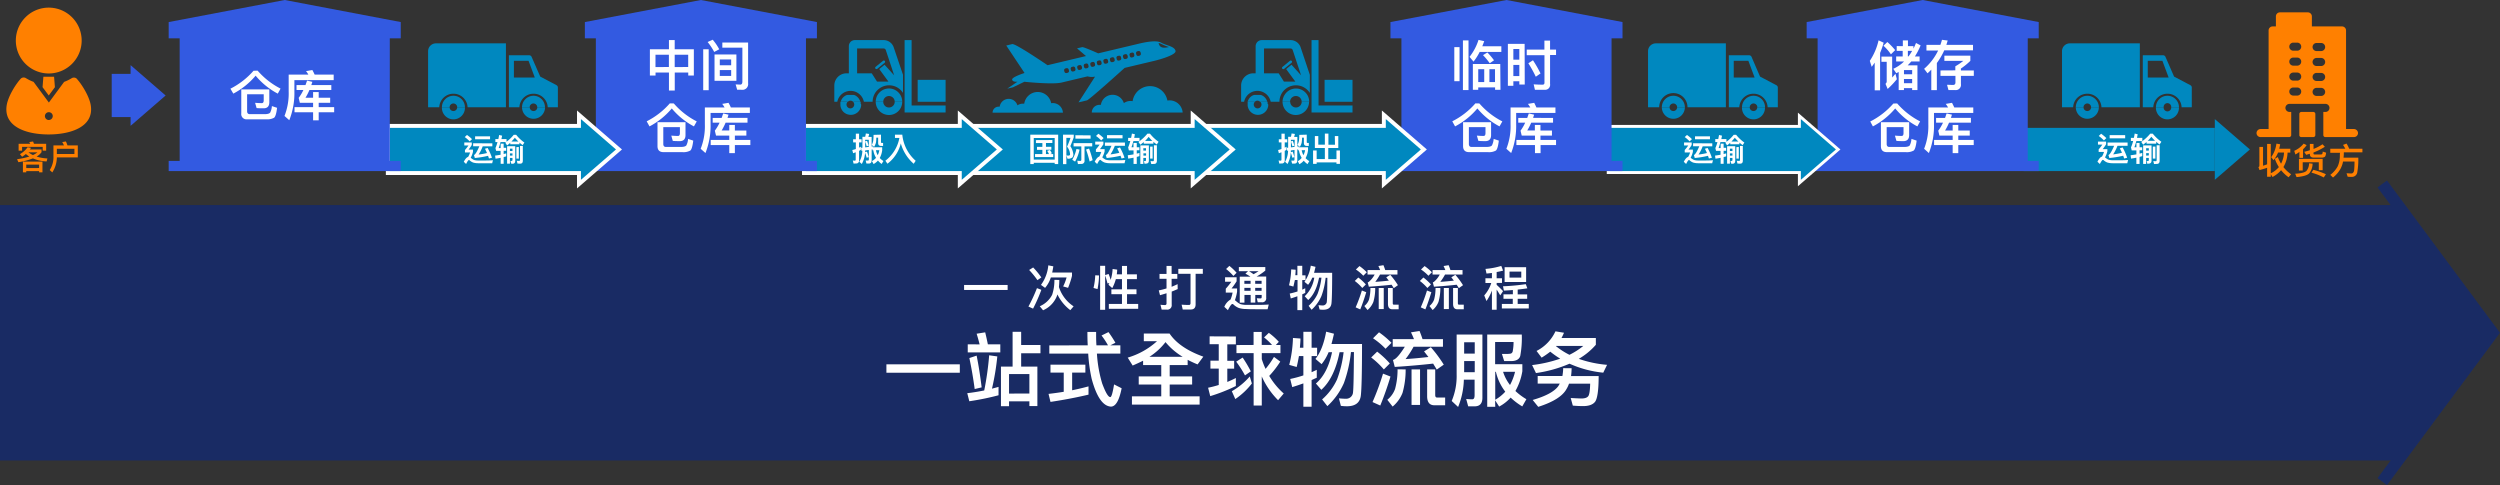 <svg xmlns="http://www.w3.org/2000/svg" viewBox="0 0 835.45 162.13"><rect x="0" y="0" width="835.45" height="162.13" fill="#333333" stroke="none"/><defs><style>.cls-1{fill:#192b64;}.cls-2{fill:#fff;}.cls-3{fill:#ff8000;}.cls-4,.cls-7,.cls-9{fill:none;}.cls-5,.cls-8{fill:#0088bf;}.cls-6{fill:#335ae1;}.cls-7,.cls-9{stroke:#fff;stroke-miterlimit:10;}.cls-7{stroke-width:1.97px;}.cls-8{fill-rule:evenodd;}.cls-9{stroke-width:2.63px;}</style></defs><g id="レイアウト"><polygon class="cls-1" points="800.19 153.88 0 153.88 0 68.54 800.19 68.54 833 111.21 800.19 153.88"/><path class="cls-2" d="M336.73,95.23V96.9H322.18V95.23Z"/><path class="cls-2" d="M348,96.85a54.18,54.18,0,0,1-2.77,6.29l-1.55-.7a53.41,53.41,0,0,0,2.85-6.15ZM348,92.71l-1.31.91a28.49,28.49,0,0,0-2.77-3.4l1.34-.84A26.25,26.25,0,0,1,348,92.71Zm6,.84a21.81,21.81,0,0,1-.13,2.36,12.17,12.17,0,0,0,4.91,6.46l-1.1,1.28a14.56,14.56,0,0,1-4.31-5.26l-.19.57a8.67,8.67,0,0,1-4.61,4.73l-1.1-1.35a8.28,8.28,0,0,0,4.13-3.82,15.09,15.09,0,0,0,.76-5Zm-4.74,2.66-1.39-1a13,13,0,0,0,2.45-6.54L352,89c-.11.74-.24,1.44-.38,2.08h6.62v1.11a29.17,29.17,0,0,1-1.31,4l-1.65-.47a15.49,15.49,0,0,0,1.15-3h-5.26A10,10,0,0,1,349.24,96.21Z"/><path class="cls-2" d="M367.27,92.05a25.47,25.47,0,0,1-.5,4.56l-1.34-.38A21.57,21.57,0,0,0,366,92Zm3.89,1.47a13.88,13.88,0,0,0,.65-3.63l1.53.21c0,.54-.07,1.05-.13,1.57h1.73V88.86h1.69v2.81h3.3v1.61h-3.3v3.41h3.16v1.63h-3.16v3.25h3.73v1.62h-9.81v-1.62h4.39V98.32H371.4V96.69h3.54V93.28h-2.05a13.48,13.48,0,0,1-1.2,3l-1.25-1.11c.09-.21.19-.4.29-.59l-.63.16a25.67,25.67,0,0,0-.78-2.69v11.48h-1.68V88.83h1.68v3.09l1.15-.37A18.88,18.88,0,0,1,371.16,93.52Z"/><path class="cls-2" d="M393.56,96.61c-.67.29-1.34.58-2,.83v4.39a1.46,1.46,0,0,1-1.68,1.63H388.2l-.39-1.62a11,11,0,0,0,1.46.1.49.49,0,0,0,.56-.54V98c-.72.22-1.44.44-2.18.65l-.41-1.6c.86-.17,1.73-.4,2.59-.66V93.17h-2.34V91.55h2.34V88.86h1.7v2.69h1.9v1.62h-1.9v2.67c.67-.27,1.36-.57,2-.89Zm8.4-6.75v1.63h-2.41v10.23c0,1.13-.55,1.71-1.61,1.71h-2.7l-.37-1.62c.87.07,1.7.1,2.48.1.32,0,.5-.21.5-.62v-9.8h-4.08V89.86Z"/><path class="cls-2" d="M413.25,92.66V94a21.87,21.87,0,0,1-1.69,2.39h1.85v1.09a15.59,15.59,0,0,1-.73,2.85,3,3,0,0,1,.37.28,5.78,5.78,0,0,0,1.44,1,7.22,7.22,0,0,0,2,.28q1.29,0,3,0c1.16,0,2.64,0,4.5-.12l-.38,1.57h-3.91c-1.09,0-2.18,0-3.25-.07a7.88,7.88,0,0,1-2.45-.35,5.36,5.36,0,0,1-1.81-1.17.51.51,0,0,0-.36-.16c-.31,0-.8.69-1.49,2.07l-1.2-1.12a5,5,0,0,1,2.09-2.45,12.21,12.21,0,0,0,.68-2.31h-2.28V96.48a24.82,24.82,0,0,0,1.86-2.32h-2.1v-1.5Zm0-1.52-1.07,1.07a17,17,0,0,0-2.45-2.31l1.1-1.05A19.22,19.22,0,0,1,413.24,91.14Zm.75-.51V89.25h8.84v1.17a18.06,18.06,0,0,1-2.93,2l0,0h3.23v7.09a1.33,1.33,0,0,1-1.49,1.51h-1.34L420,99.67l1.27.06q.36,0,.36-.51v-.67h-2.14v2.58h-1.54V98.55h-2.08v2.59h-1.57V92.45h3.56c-.5-.34-1.06-.67-1.67-1l.87-.81Zm3.92,3.2h-2.08v1h2.08Zm-2.08,3.36h2.08v-1h-2.08Zm4.76-6.56H417.4a17.83,17.83,0,0,1,1.5,1A18.45,18.45,0,0,0,420.59,90.63Zm1,3.2h-2.14v1h2.14Zm-2.14,3.36h2.14v-1h-2.14Z"/><path class="cls-2" d="M432.23,95.76l-1.47-.41a24.65,24.65,0,0,0,.73-5.32l1.49.11c0,.61-.06,1.22-.11,1.83h.69V88.82h1.63V92h1.09v1.6h-1.09v3.2l1-.48v1.57l-1,.46v5.29h-1.63V99c-.72.26-1.46.51-2.21.74L431,98.1a24.56,24.56,0,0,0,2.61-.7V93.57h-.88C432.55,94.32,432.4,95.06,432.23,95.76Zm7.39-6.59c-.16.72-.32,1.39-.49,2h6.05q0,8.35-.24,10.28c-.19,1.37-1.11,2.06-2.74,2.06-.22,0-.64,0-1.22-.08L440.6,102c.51,0,.94.08,1.33.08a1.36,1.36,0,0,0,1.47-1.33c.1-.75.15-3.39.18-7.92H443a25.61,25.61,0,0,1-1.41,6.12,13.65,13.65,0,0,1-3.28,4.57l-1-1.32a12,12,0,0,0,3-4,22.29,22.29,0,0,0,1.29-5.4h-.8c-.67,3.4-1.87,5.89-3.62,7.46L436,99a10.75,10.75,0,0,0,3.2-6.21h-.67a9.52,9.52,0,0,1-1.39,2.39l-1.22-1a12,12,0,0,0,2.11-5.4Z"/><path class="cls-2" d="M456.44,95.06l-1.19,1.18a15.86,15.86,0,0,0-2.51-2.35l1.18-1.15A18,18,0,0,1,456.44,95.06Zm.13,2.59c-.61,2-1.28,4-2,5.75l-1.54-.69a49.36,49.36,0,0,0,2.08-5.63Zm.2-6.69-1.18,1.19a14.55,14.55,0,0,0-2.48-2.09l1.2-1.15A17,17,0,0,1,456.77,91Zm2.8,5.28a16.46,16.46,0,0,1-.62,4.66,6.93,6.93,0,0,1-1.95,2.71l-1.06-1.35a5,5,0,0,0,1.54-2.11,14.83,14.83,0,0,0,.49-3.91Zm-2.51-1.87.32-.14a8.18,8.18,0,0,0,2-2.48H457V90.24h4.21c-.19-.48-.38-.93-.59-1.34l1.7-.28c.19.48.4,1,.59,1.62H467v1.51h-5.83a18.31,18.31,0,0,1-1.58,2.44c1.5-.09,3-.24,4.53-.41l-.87-1.11,1.35-.83a26,26,0,0,1,2.56,3.46l-1.39,1c-.23-.38-.47-.76-.72-1.15-2.34.26-4.87.48-7.61.66Zm5.36,1.87v7.05h-1.68V96.24Zm1.41,5.3v-5.3h1.6v5.08c0,.32.12.49.34.49h1.63v1.54h-2.13C464.31,103.35,463.83,102.74,463.83,101.54Z"/><path class="cls-2" d="M478.2,95.06,477,96.24a15.86,15.86,0,0,0-2.51-2.35l1.18-1.15A17.49,17.49,0,0,1,478.2,95.06Zm.13,2.59c-.61,2-1.28,4-2,5.75l-1.54-.69a49.36,49.36,0,0,0,2.08-5.63Zm.2-6.69-1.18,1.19a14.55,14.55,0,0,0-2.48-2.09l1.2-1.15A17,17,0,0,1,478.53,91Zm2.81,5.28a16.76,16.76,0,0,1-.63,4.66,6.93,6.93,0,0,1-1.95,2.71l-1.06-1.35a5,5,0,0,0,1.54-2.11,14.83,14.83,0,0,0,.49-3.91Zm-2.52-1.87.32-.14a8.32,8.32,0,0,0,2-2.48h-2.41V90.24H483c-.19-.48-.38-.93-.59-1.34l1.7-.28c.19.48.4,1,.59,1.62h4.05v1.51H482.9a18.31,18.31,0,0,1-1.58,2.44c1.5-.09,3-.24,4.53-.41L485,92.67l1.35-.83a26,26,0,0,1,2.56,3.46l-1.39,1c-.23-.38-.47-.76-.72-1.15q-3.51.39-7.6.66Zm5.36,1.87v7.05H482.5V96.24Zm1.41,5.3v-5.3h1.6v5.08c0,.32.12.49.34.49h1.63v1.54H487C486.07,103.35,485.59,102.74,485.59,101.54Z"/><path class="cls-2" d="M498.57,93V91.22c-.6.08-1.2.14-1.81.2l-.34-1.56a24.65,24.65,0,0,0,5.28-1l.6,1.57c-.69.19-1.41.35-2.15.48V93h1.79v1.55h-1.79v.64c.7.64,1.42,1.33,2.15,2.1l-.95,1.42c-.45-.77-.85-1.42-1.2-1.94v6.74h-1.58V97.11a16.94,16.94,0,0,1-1.81,3.49L496,98.72a11.45,11.45,0,0,0,2.35-4.14h-1.95V93Zm7,5.34V96.92c-1,.08-1.95.14-3,.2l-.3-1.45a70.64,70.64,0,0,0,7.62-.71l.52,1.39c-1,.16-2.08.29-3.23.42v1.6h3.17v1.49h-3.17v1.7h3.71v1.52h-9v-1.52h3.65v-1.7h-3.11V98.37ZM510,89.3v4.93h-7.19V89.3Zm-1.62,1.47h-3.93v2h3.93Z"/><path class="cls-2" d="M320.75,121.75v2.81H296.22v-2.81Z"/><path class="cls-2" d="M333.69,132.09c-3.05.81-6.32,1.49-9.77,2l-.68-2.7c1.92-.21,3.81-.54,5.67-.91a100.78,100.78,0,0,0,1.65-11.75l2.72.38a84,84,0,0,1-1.78,10.77l2.19-.59Zm-6.32-17c-.32-1.27-.65-2.46-1-3.57l2.86-.46c.29,1.19.59,2.52.89,4h4.16v2.7H323.4v-2.7Zm.68,14.36-2.33.56q-.72-5.38-1.78-10.36l2.43-.81C327,121.94,327.56,125.48,328.05,129.45Zm13.2-18.57v4.42h6.45v2.76h-6.45v4.45h5.42v13.2H344v-1.59h-6.8v1.62H334.5V122.51h3.89V110.88ZM344,131.5V125h-6.8v6.53Z"/><path class="cls-2" d="M362.71,121.86v2.65h-4.42v5.91c1.83-.38,3.67-.81,5.47-1.3v2.76q-5.94,1.41-12.71,2.43l-.65-2.68c1.7-.19,3.4-.43,5.08-.7v-6.42h-4.43v-2.65Zm.79-6.45c-.09-1.46-.11-2.94-.11-4.48h2.91c0,1.57,0,3.08.11,4.48h3.86a25,25,0,0,0-2.16-3.29l2.32-1.14a35.51,35.51,0,0,1,2.32,3.57l-1.72.86h3.37v2.75h-7.83a44,44,0,0,0,1.76,10c1.13,3,2,4.54,2.72,4.54.38,0,.79-1.43,1.25-4.24l2.53,1.29c-.81,4.08-2,6.13-3.59,6.13-2.67-.16-4.8-3.27-6.42-9.26a52.6,52.6,0,0,1-1.16-8.45h-13v-2.75Z"/><path class="cls-2" d="M378.51,122.16l-1.65-2.65a25.13,25.13,0,0,0,9.78-5.48h-4.4v-2.56h8.61q3.24,4.82,11.28,7.72l-1.92,2.59c-1.19-.48-2.29-1-3.32-1.54V122h-6v3.78h7.5v2.72h-7.5v3.95h10v2.75H378.27v-2.75h9.8v-3.95h-7.53v-2.72h7.53V122H382v-1.46C380.86,121.11,379.7,121.65,378.51,122.16Zm11-7.86a21.19,21.19,0,0,1-5.4,4.94h11.12A22.22,22.22,0,0,1,389.47,114.3Z"/><path class="cls-2" d="M413,112.44v2.62h-2.86v5.51h2.29v2.64h-2.29v4.43c1-.41,1.92-.84,2.86-1.32V129a56.07,56.07,0,0,1-8.56,3.38l-.72-2.81a33.9,33.9,0,0,0,3.56-.92v-5.48h-2.78v-2.64h2.78v-5.51h-3.05v-2.62Zm5.35,15.71a23.84,23.84,0,0,1-5.54,5.21l-1.16-2.62a23.23,23.23,0,0,0,6-4.94ZM418,124.1l-1.95,1.35a36.44,36.44,0,0,0-2.94-4.59l2.16-1.37A43.25,43.25,0,0,1,418,124.1Zm.92-8.82v-4.35h2.72v4.35h3.46a20.78,20.78,0,0,0-2.68-2.52l1.6-1.53a21.82,21.82,0,0,1,3.34,3l-1,1.06h1.54V118h-6.24v2a24.11,24.11,0,0,0,1.27,3.27,29.67,29.67,0,0,0,2.81-4l2.1,1.57a31.6,31.6,0,0,1-3.69,4.78A24.54,24.54,0,0,0,429,131.5l-1.89,2.24a26.41,26.41,0,0,1-5.45-7.94v9.72h-2.72V118H413.2v-2.69Z"/><path class="cls-2" d="M433.32,122.64l-2.48-.7a41.73,41.73,0,0,0,1.24-9l2.51.19c0,1-.11,2-.19,3.08h1.16v-5.32h2.75v5.32h1.84V119h-1.84v5.39l1.73-.8v2.64c-.59.27-1.16.51-1.73.78v8.91h-2.75v-7.8c-1.21.43-2.46.86-3.72,1.24l-.68-2.72a38.17,38.17,0,0,0,4.4-1.19V119h-1.48C433.86,120.22,433.62,121.46,433.32,122.64Zm12.47-11.12c-.27,1.22-.54,2.35-.84,3.43h10.21q0,14.08-.41,17.33-.48,3.48-4.61,3.48c-.38,0-1.08,0-2.05-.13l-.65-2.51c.86.08,1.59.13,2.24.13a2.3,2.3,0,0,0,2.48-2.24c.16-1.27.24-5.72.3-13.36h-1A43.55,43.55,0,0,1,449.11,128a23.07,23.07,0,0,1-5.53,7.72l-1.76-2.24a19.87,19.87,0,0,0,5-6.69,38.4,38.4,0,0,0,2.19-9.1h-1.35c-1.14,5.72-3.16,9.93-6.1,12.58l-1.81-2.11c2.59-2.21,4.4-5.69,5.4-10.47H444a16.2,16.2,0,0,1-2.35,4l-2.05-1.75c1.68-2.11,2.86-5.16,3.57-9.1Z"/><path class="cls-2" d="M464.45,121.46l-2,2a27.34,27.34,0,0,0-4.23-4l2-1.95A29.76,29.76,0,0,1,464.45,121.46Zm.22,4.37a102.37,102.37,0,0,1-3.41,9.69l-2.59-1.16a84.5,84.5,0,0,0,3.51-9.5Zm.35-11.28-2,2a24.43,24.43,0,0,0-4.18-3.5l2-2A30.26,30.26,0,0,1,465,114.55Zm4.72,8.9a28.11,28.11,0,0,1-1.05,7.86,11.43,11.43,0,0,1-3.3,4.56l-1.78-2.27A8.25,8.25,0,0,0,466.2,130a25,25,0,0,0,.84-6.59Zm-4.24-3.15a3.1,3.1,0,0,0,.54-.25c.89-.54,2-1.94,3.43-4.18h-4.05v-2.54h7.1c-.32-.81-.65-1.56-1-2.27l2.86-.45c.33.81.68,1.7,1,2.72h6.83v2.54h-9.82a30.12,30.12,0,0,1-2.68,4.13c2.54-.16,5.11-.41,7.64-.7l-1.46-1.87,2.27-1.4a44.89,44.89,0,0,1,4.32,5.83l-2.35,1.65c-.37-.65-.78-1.3-1.21-2-3.94.44-8.21.82-12.82,1.11Zm9.05,3.15v11.88h-2.84V123.45Zm2.37,8.94v-8.94h2.7V132c0,.54.19.84.57.84h2.75v2.59h-3.59C477.73,135.44,476.92,134.41,476.92,132.39Z"/><path class="cls-2" d="M487.27,136,485.13,134a21.4,21.4,0,0,0,1.65-8.83V111.79h8.61v21.14c0,1.89-.86,2.86-2.59,2.86h-2.16l-.67-2.46c.72.06,1.4.11,2,.11s.81-.48.81-1.43v-5.13h-3.59A25.55,25.55,0,0,1,487.27,136Zm5.56-21.62h-3.54v3.78h3.54Zm-3.54,10h3.54v-3.72h-3.54Zm10.39,11.56H497V111.79h11.55a33.15,33.15,0,0,1-.51,7.16c-.33,1.13-1.38,1.72-3.11,1.72h-2.26l-.76-2.4c.43,0,1,0,1.76,0a5.36,5.36,0,0,0,1.21-.11,1,1,0,0,0,.62-.67,15.88,15.88,0,0,0,.3-3.19h-6.16v7.4h9.1v2.35a20,20,0,0,1-2.32,6.61,20.21,20.21,0,0,0,3.67,2.75l-1.38,2.4a21.31,21.31,0,0,1-3.88-2.94,14.21,14.21,0,0,1-3.84,3l-1.35-2.1Zm0-2.35a13.74,13.74,0,0,0,3.35-2.7,17.16,17.16,0,0,1-3.13-6.64h-.22Zm4.92-4.91a18.15,18.15,0,0,0,1.7-4.43h-4A14.07,14.07,0,0,0,504.6,128.64Z"/><path class="cls-2" d="M522.66,111.2c-.27.62-.54,1.21-.84,1.75H533.3v2.27a22.76,22.76,0,0,1-5.7,4.7,38.24,38.24,0,0,0,9.45,2l-1.27,2.62a36,36,0,0,1-11.28-3,43.76,43.76,0,0,1-11.21,3.13L512,122a44.49,44.49,0,0,0,9.39-2.14,30.23,30.23,0,0,1-3.32-2.34,28.64,28.64,0,0,1-2.89,2l-1.7-2.24a13.89,13.89,0,0,0,6.32-6.56Zm2.54,11.85a19.55,19.55,0,0,1-.19,2.62h9.23c0,4.8-.46,7.66-1.21,8.61s-2.08,1.43-4,1.43c-.95,0-2.08-.05-3.43-.16l-.7-2.54c1.43.08,2.59.13,3.51.16,1.27,0,2-.29,2.37-.81s.57-1.91.62-4.15h-7.07a8.72,8.72,0,0,1-.81,1.75q-1.93,3.6-9.47,6l-1.86-2.3c4.37-1.26,7.23-2.8,8.55-4.61.19-.3.35-.6.51-.86h-7.39v-2.54h8.26a16.84,16.84,0,0,0,.27-2.62Zm3.91-7.45H520l-.06.05a24.9,24.9,0,0,0,4.54,2.92A24.07,24.07,0,0,0,529.11,115.6Z"/><polygon class="cls-1" points="797.68 162.13 794.52 159.78 830.55 111.21 794.52 62.64 797.68 60.3 835.45 111.21 797.68 162.13"/><path class="cls-3" d="M16.29,24.55a11,11,0,1,0-11-11A11,11,0,0,0,16.29,24.55Z"/><polygon class="cls-3" points="14.22 29.13 16.29 31.91 18.35 29.13 18.07 25.64 14.5 25.64 14.22 29.13"/><path class="cls-3" d="M30.32,35.11c-.49-2.93-3-7-4.75-8.88A1.4,1.4,0,0,0,24,26.11a14.2,14.2,0,0,1-2.57,1.25l-5.1,6.91-5.11-6.91a13.79,13.79,0,0,1-2.56-1.25A1.42,1.42,0,0,0,7,26.23c-1.78,1.9-4.26,5.95-4.75,8.88-1.2,7.22,6.51,9.82,14,9.82S31.53,42.33,30.32,35.11Zm-14,5a1.31,1.31,0,1,1,1.31-1.31A1.32,1.32,0,0,1,16.29,40.1Z"/><path class="cls-4" d="M697.54,34.57a1.27,1.27,0,0,0-1.27,1.27h2.54A1.27,1.27,0,0,0,697.54,34.57Z"/><path class="cls-4" d="M724.32,34.57a1.27,1.27,0,0,0-1.27,1.27h2.53A1.26,1.26,0,0,0,724.32,34.57Z"/><path class="cls-5" d="M732,28.48l-5.47-2.89L723.66,19a.85.85,0,0,0-.8-.53h-6.78V35.84h3.5a4.74,4.74,0,0,1,9.47,0h3.4V29.25A.86.86,0,0,0,732,28.48Zm-14.26-2.56v-5.6h4.89l2.09,5.6Z"/><path class="cls-5" d="M689.08,17.11V35.84h3.72a4.74,4.74,0,0,1,9.47,0h12.82V14.49h-23.4A2.61,2.61,0,0,0,689.08,17.11Z"/><path class="cls-5" d="M725.58,35.84a1.27,1.27,0,1,1-2.53,0h-2.58a3.85,3.85,0,1,0,7.69,0Z"/><path class="cls-5" d="M724.32,32a3.85,3.85,0,0,0-3.85,3.85h2.58a1.27,1.27,0,1,1,2.53,0h2.58A3.85,3.85,0,0,0,724.32,32Z"/><path class="cls-5" d="M698.81,35.84a1.27,1.27,0,1,1-2.54,0h-2.58a3.85,3.85,0,0,0,7.7,0Z"/><path class="cls-5" d="M697.54,32a3.85,3.85,0,0,0-3.85,3.85h2.58a1.27,1.27,0,0,1,2.54,0h2.58A3.86,3.86,0,0,0,697.54,32Z"/><polygon class="cls-5" points="751.87 49.95 740.15 39.8 740.15 60.09 751.87 49.95"/><rect class="cls-5" x="676.27" y="42.73" width="63.88" height="14.44"/><path class="cls-2" d="M703.82,47.31v.89a14.73,14.73,0,0,1-1.14,1.64h1.56v.75a8.27,8.27,0,0,1-.79,2l.16.13a4.44,4.44,0,0,0,1,.64,4.94,4.94,0,0,0,1.38.2l2.06,0c.79,0,1.83,0,3.11-.09l-.26,1.08h-2.7c-.76,0-1.51,0-2.24,0a6.21,6.21,0,0,1-1.71-.23,3.85,3.85,0,0,1-1.26-.78.33.33,0,0,0-.26-.11c-.2,0-.51.46-1,1.38l-.81-.76c.53-1,1-1.59,1.52-1.71a7.31,7.31,0,0,0,.68-1.57h-1.79v-.85a16,16,0,0,0,1.24-1.6h-1.47v-1Zm.08-1.16-.81.79a11.2,11.2,0,0,0-1.73-1.5l.79-.75A13.38,13.38,0,0,1,703.9,46.15ZM711,47.64v1.09h-3.38a15.16,15.16,0,0,1-1.45,2.87,27.45,27.45,0,0,0,2.95-.54c-.22-.52-.47-1-.72-1.49l.94-.29a19.64,19.64,0,0,1,1.51,3.44l-1,.25c-.11-.33-.21-.63-.32-.93a32.48,32.48,0,0,1-4.63.76l-.3-1c.44-.14,1.08-1.16,1.9-3.07h-2.19V47.64Zm-.81-2.48v1.06H705V45.16Z"/><path class="cls-2" d="M715,47.76v1.46h.89v1H715v1.12l.9-.23v1.07l-.9.25v2.36h-1.07V52.7c-.57.11-1.17.22-1.78.31L712,51.88c.68-.08,1.33-.18,1.94-.29V50.26h-1.57l-.24-1a13.49,13.49,0,0,0,.72-2.13h-.75V46.07h1c.09-.46.19-.93.28-1.44l1,.25c-.09.41-.16.81-.24,1.19h1.78v1.08h-2c-.21.77-.43,1.47-.65,2.07h.68V47.76Zm1.2.61-.63-.94a15,15,0,0,0,3-2.77h.83a14,14,0,0,0,2.89,2.72l-.61.91a14.32,14.32,0,0,1-1.12-.91V48h-3.22v-.53C716.92,47.78,716.55,48.09,716.18,48.37Zm1.42,6.39-.25-.94.41,0c.2,0,.31-.12.31-.34v-.7h-.89v2h-1v-6.2H719v5.1c0,.68-.33,1-1,1Zm.47-4.44v-.79h-.89v.79Zm0,1.63v-.77h-.89V52Zm.87-6.26c-.41.48-.82,1-1.24,1.36h2.46A12.09,12.09,0,0,1,718.94,45.69ZM720.29,49v4h-.86V49Zm-.46,5.82-.24-1a8.19,8.19,0,0,0,.83.05c.19,0,.29-.14.29-.41V48.54h1v5.15c0,.72-.31,1.09-.93,1.09Z"/><polygon class="cls-6" points="681.3 12.8 603.75 12.8 603.75 7.37 642.52 0 681.3 7.37 681.3 12.8"/><rect class="cls-6" x="603.75" y="53.77" width="77.55" height="3.4"/><rect class="cls-6" x="607.41" y="11.24" width="70.22" height="44.24"/><path class="cls-2" d="M625.48,22.34l-.63-2a20.51,20.51,0,0,0,2.93-6.86l1.7.79a27,27,0,0,1-1.19,3.42V30.19h-1.8V20.93C626.16,21.4,625.84,21.87,625.48,22.34Zm6.84-3.43v7c.36-.4.72-.81,1.1-1.28l.47,1.84a28.26,28.26,0,0,1-3.08,3.26L630.09,28a1,1,0,0,0,.41-.81V20.66h-1.76V18.91Zm1-2.16-1.41,1.41a15.77,15.77,0,0,0-2.5-2.88l1.3-1.24A22.56,22.56,0,0,1,633.33,16.75Zm2.57-1.33V13.51h1.71v1.91h1.84v.83a20.14,20.14,0,0,0,.85-1.89l1.54.81a24,24,0,0,1-1.9,3.69h1.56v1.69h-2.79c-.39.47-.79.88-1.19,1.28h3.26V30.1H639v-.65h-2.74v.65h-1.76V24.05l-.81.41-1-1.46a12.62,12.62,0,0,0,3.6-2.45h-2.63V18.86h2.18V17h-2v-1.6Zm3.12,8h-2.74v1.39H639Zm-2.74,4.38H639V26.39h-2.74ZM639,17h-1.43v1.84h.22A16.69,16.69,0,0,0,639,17Z"/><path class="cls-2" d="M648.43,15c.2-.56.38-1.12.54-1.7l1.91.24c-.15.5-.29,1-.45,1.46h8.91v1.83h-9.61a22.74,22.74,0,0,1-2.47,4.23v9.06H645.4V23.27c-.41.43-.82.83-1.26,1.23L643,23a19.09,19.09,0,0,0,4.69-6.12h-3.91V15Zm5,8.51V22.16a20.73,20.73,0,0,0,2.68-1.82h-6.34V18.61h8.68v1.73a22.94,22.94,0,0,1-3.15,2.57v.63h4.31v1.82h-4.31V28.1a1.74,1.74,0,0,1-1.94,2h-2.22l-.48-1.77c.61,0,1.26.06,2,.06.54,0,.81-.29.81-.85V25.36h-5V23.54Z"/><path class="cls-2" d="M634,34.57a25.51,25.51,0,0,0,7.67,6l-.93,1.67a24.14,24.14,0,0,1-7.4-6,24.87,24.87,0,0,1-7.46,6L625,40.6a25.4,25.4,0,0,0,7.72-6Zm-3.51,7.91v5.63c0,.67.31,1,.92,1h4.88c1,0,1.66-.18,1.91-.52a5.66,5.66,0,0,0,.57-2.18l1.73.58c-.21,1.87-.56,3-1,3.33a4.7,4.7,0,0,1-2.64.52h-6.3c-1.32,0-2-.68-2-2v-8H638v4.32c0,1.26-.6,1.92-1.71,2-.91,0-1.75,0-2.54-.08l-.51-1.76c.89.07,1.64.11,2.27.11.4,0,.61-.33.61-.94V42.48Z"/><path class="cls-2" d="M653.08,35.91h6.35v1.83H646.3v3.78a24.45,24.45,0,0,1-1.71,9.62L643,49.72a20.75,20.75,0,0,0,1.41-8.2V35.91H651a7.89,7.89,0,0,0-.78-1.19l2.11-.36C652.55,34.82,652.82,35.33,653.08,35.91Zm-.78,2.41c-.11.36-.23.72-.34,1.08h6.68V41h-7.31A20.12,20.12,0,0,1,650,43.63h2.54V41.74h1.88v1.89h3.83v1.69h-3.83v1.44h5.16v1.71h-5.16v2.7h-1.88v-2.7h-6.21V46.76h6.21V45.32h-4.43l-.39-1.65A14.16,14.16,0,0,0,649.31,41H647V39.4h3c.18-.49.34-1,.52-1.5Z"/><path class="cls-4" d="M559.2,34.57a1.27,1.27,0,0,0-1.27,1.27h2.54A1.27,1.27,0,0,0,559.2,34.57Z"/><path class="cls-4" d="M586,34.57a1.27,1.27,0,0,0-1.27,1.27h2.54A1.28,1.28,0,0,0,586,34.57Z"/><path class="cls-5" d="M593.64,28.48l-5.47-2.89L585.33,19a.87.87,0,0,0-.8-.53h-6.79V35.84h3.5a4.74,4.74,0,0,1,9.47,0h3.4V29.25A.86.86,0,0,0,593.64,28.48Zm-14.26-2.56v-5.6h4.89l2.09,5.6Z"/><path class="cls-5" d="M550.74,17.11V35.84h3.73a4.73,4.73,0,1,1,9.46,0h12.82V14.49h-23.4A2.61,2.61,0,0,0,550.74,17.11Z"/><path class="cls-5" d="M587.25,35.84a1.27,1.27,0,1,1-2.54,0h-2.58a3.85,3.85,0,1,0,7.69,0Z"/><path class="cls-5" d="M586,32a3.85,3.85,0,0,0-3.85,3.85h2.58a1.27,1.27,0,1,1,2.54,0h2.57A3.85,3.85,0,0,0,586,32Z"/><path class="cls-5" d="M560.47,35.84a1.27,1.27,0,0,1-2.54,0h-2.58a3.85,3.85,0,1,0,7.7,0Z"/><path class="cls-5" d="M559.2,32a3.85,3.85,0,0,0-3.85,3.85h2.58a1.27,1.27,0,0,1,2.54,0h2.58A3.86,3.86,0,0,0,559.2,32Z"/><polygon class="cls-7" points="613.53 49.95 601.81 39.8 601.81 42.73 537.93 42.73 537.93 57.17 601.81 57.17 601.81 60.09 613.53 49.95"/><polygon class="cls-5" points="613.53 49.95 601.81 39.8 601.81 42.73 537.93 42.73 537.93 57.17 601.81 57.17 601.81 60.09 613.53 49.95"/><path class="cls-2" d="M565.33,47.6v.85A13.4,13.4,0,0,1,564.24,50h1.49v.72a8,8,0,0,1-.75,2l.15.13a4.55,4.55,0,0,0,1,.61,5,5,0,0,0,1.31.18c.57,0,1.23,0,2,0s1.75,0,3-.09l-.26,1h-2.57c-.72,0-1.44,0-2.14,0a6.13,6.13,0,0,1-1.63-.22,3.51,3.51,0,0,1-1.2-.75.33.33,0,0,0-.25-.1c-.18,0-.49.44-.92,1.32l-.78-.73c.51-1,1-1.52,1.45-1.63a6.18,6.18,0,0,0,.65-1.49H563v-.82a14.65,14.65,0,0,0,1.19-1.52h-1.41v-1Zm.08-1.1-.77.75A10.77,10.77,0,0,0,563,45.81l.76-.71A11.52,11.52,0,0,1,565.41,46.5Zm6.8,1.41v1H569a14.08,14.08,0,0,1-1.39,2.74,23.47,23.47,0,0,0,2.82-.51c-.21-.49-.45-1-.69-1.42l.9-.28a19.23,19.23,0,0,1,1.44,3.28l-1,.25c-.11-.32-.2-.61-.31-.9a29.94,29.94,0,0,1-4.42.73l-.28-1c.42-.12,1-1.1,1.81-2.93h-2.09v-1Zm-.77-2.36v1h-5v-1Z"/><path class="cls-2" d="M576,48v1.4h.85v1H576v1.07c.31-.07.59-.14.86-.22v1c-.29.09-.57.16-.86.23v2.26h-1v-2q-.83.16-1.71.3L573.12,52c.65-.09,1.27-.18,1.85-.29V50.41h-1.51l-.22-.93a12.55,12.55,0,0,0,.69-2h-.72v-1h1c.08-.44.18-.89.26-1.37l1,.23c-.09.4-.16.78-.23,1.14h1.7v1h-2c-.2.74-.41,1.4-.62,2H575V48Zm1.15.59-.6-.91a13.87,13.87,0,0,0,2.83-2.64h.8a13.24,13.24,0,0,0,2.75,2.6l-.57.86a11.31,11.31,0,0,1-1.08-.86v.57h-3.07v-.5C577.84,48.05,577.49,48.34,577.13,48.62Zm1.36,6.09-.24-.9.39,0c.19,0,.29-.12.29-.33v-.67h-.85v1.92h-.94V48.86h2.72v4.87c0,.65-.32,1-.93,1Zm.44-4.23v-.76h-.85v.76Zm0,1.55v-.74h-.85V52Zm.83-6c-.39.46-.77.9-1.17,1.3h2.34A13.08,13.08,0,0,1,579.76,46.06Zm1.29,3.11V53h-.81V49.17Zm-.44,5.56-.23-.95a8,8,0,0,0,.8.06c.18,0,.27-.14.27-.39V48.77h.95v4.92c0,.69-.3,1-.88,1Z"/><polygon class="cls-6" points="542.21 12.8 464.66 12.8 464.66 7.37 503.44 0 542.21 7.37 542.21 12.8"/><rect class="cls-6" x="464.66" y="53.77" width="77.55" height="3.4"/><rect class="cls-6" x="468.33" y="11.24" width="70.22" height="44.24"/><path class="cls-2" d="M487.75,15.76V27.13H486V15.76Zm3-2.27V30.1h-1.87V13.49Zm1.68,7.12L491.09,19a17.75,17.75,0,0,0,3-5.67l1.91.43c-.22.6-.44,1.17-.65,1.71h6.37v1.88h-7.24A18.68,18.68,0,0,1,492.42,20.61Zm9,9.4h-1.8V29.2H494V30h-1.8V21.38h9.16ZM496,27.43v-4.3h-2v4.3Zm3.28-7.29-1.44,1a22.4,22.4,0,0,0-2.25-2.71l1.46-.9A23.4,23.4,0,0,1,499.26,20.14Zm-1.55,7.29h1.87v-4.3h-1.87Z"/><path class="cls-2" d="M509.54,28.24h-1.81V27.16h-2v1.51h-1.83v-14h5.6Zm-1.81-8.3V16.38h-2v3.56Zm0,5.47V21.69h-2v3.72ZM512.94,30l-.42-1.82c1.05.08,2,.11,3,.11.39,0,.61-.21.61-.65v-9.2H510.2V16.57h5.91v-3H518v3H520v1.82H518v9.67A1.66,1.66,0,0,1,516.16,30Zm1.85-5.44-1.56,1.08a40.56,40.56,0,0,0-2.49-4.5l1.55-1A38.27,38.27,0,0,1,514.79,24.51Z"/><path class="cls-2" d="M494.38,34.57a25.39,25.39,0,0,0,7.67,6l-.94,1.67a24.38,24.38,0,0,1-7.4-6,24.7,24.7,0,0,1-7.45,6l-.94-1.7a25.32,25.32,0,0,0,7.73-6Zm-3.51,7.91v5.63c0,.67.31,1,.92,1h4.88c1,0,1.65-.18,1.91-.52a5.66,5.66,0,0,0,.57-2.18l1.73.58c-.22,1.87-.56,3-1,3.33a4.72,4.72,0,0,1-2.65.52h-6.3c-1.31,0-2-.68-2-2v-8h9.36v4.32c0,1.26-.59,1.92-1.71,2-.9,0-1.74,0-2.54-.08l-.5-1.76c.88.07,1.64.11,2.27.11.39,0,.61-.33.61-.94V42.48Z"/><path class="cls-2" d="M513.44,35.91h6.36v1.83H506.67v3.78A24.63,24.63,0,0,1,505,51.14l-1.6-1.42a20.59,20.59,0,0,0,1.4-8.2V35.91h6.58a7.89,7.89,0,0,0-.78-1.19l2.11-.36C512.92,34.82,513.19,35.33,513.44,35.91Zm-.77,2.41c-.11.36-.24.72-.34,1.08H519V41H511.7a20.12,20.12,0,0,1-1.32,2.59h2.54V41.74h1.87v1.89h3.84v1.69h-3.84v1.44H520v1.71h-5.17v2.7h-1.87v-2.7h-6.21V46.76h6.21V45.32h-4.43l-.4-1.65A14.17,14.17,0,0,0,509.68,41h-2.31V39.4h3c.18-.49.35-1,.53-1.5Z"/><path class="cls-5" d="M388.07,14.27c-1.76-1-5.74-.09-7.84.41L367,17.83s-4.89-2.19-5.34-2.08l-1.74.41,3,2.57-12.85,3.06s-10.72-7.32-11.8-7.06l-2,.48,6.11,9.18s-4.36,1.36-4.14,2.25,1.79.65,1.79.65l-3.43,2.34,1.92-.46,3.8-1.85s9.41,1,12.46.26l8.63-2.06a5.49,5.49,0,0,0,2.53.09l-5.53,8.6,2.82-.67c.83-.2,12.6-10.85,12.6-10.85L386,20.27c2-.49,7.14-2,6.84-3.28C392.46,15.43,389.83,15.27,388.07,14.27ZM357.22,23.6a.6.6,0,0,1-.45.73l-.34.08a.61.61,0,0,1-.72-.45l-.09-.37a.6.6,0,0,1,.45-.72l.34-.08a.6.6,0,0,1,.72.44Zm2.18-.52a.6.6,0,0,1-.44.73l-.34.08a.61.61,0,0,1-.72-.45l-.09-.37a.59.59,0,0,1,.44-.72l.34-.09a.61.61,0,0,1,.72.45Zm2.19-.52a.61.61,0,0,1-.45.73l-.34.08a.61.61,0,0,1-.72-.45l-.09-.37a.59.59,0,0,1,.45-.72l.34-.08a.6.6,0,0,1,.72.44Zm2.18-.52a.6.6,0,0,1-.44.73l-.34.08a.61.61,0,0,1-.72-.45l-.09-.37a.59.59,0,0,1,.44-.72l.34-.09a.61.61,0,0,1,.72.45Zm2.19-.52a.62.62,0,0,1-.45.73l-.34.08a.61.61,0,0,1-.72-.45l-.09-.37a.59.59,0,0,1,.44-.72l.34-.09a.62.62,0,0,1,.73.45Zm2.18-.52a.61.61,0,0,1-.44.73l-.35.08a.61.61,0,0,1-.72-.45l-.09-.37a.61.61,0,0,1,.45-.72l.34-.08a.6.6,0,0,1,.72.44Zm2.18-.52a.6.6,0,0,1-.44.73l-.34.08a.61.61,0,0,1-.72-.45l-.09-.37a.59.59,0,0,1,.44-.72l.34-.09a.6.6,0,0,1,.72.45Zm2.19-.52a.59.59,0,0,1-.45.72l-.34.09a.61.61,0,0,1-.72-.45l-.09-.37a.61.61,0,0,1,.45-.72l.34-.09a.61.61,0,0,1,.72.45Zm2.18-.52a.61.61,0,0,1-.44.73l-.34.08a.61.61,0,0,1-.72-.45l-.09-.37a.59.59,0,0,1,.44-.72l.34-.08a.59.59,0,0,1,.72.44Zm2.19-.52a.62.62,0,0,1-.45.73l-.34.08a.61.61,0,0,1-.72-.45l-.09-.37a.6.6,0,0,1,.45-.72l.34-.09a.61.61,0,0,1,.72.45Zm2.18-.52a.59.59,0,0,1-.44.72l-.34.09a.6.6,0,0,1-.72-.45l-.09-.37a.59.59,0,0,1,.44-.72l.34-.09A.61.61,0,0,1,379,18Zm2.19-.52a.62.62,0,0,1-.45.73l-.34.08a.61.61,0,0,1-.72-.45l-.09-.37a.61.61,0,0,1,.44-.73l.34-.08a.62.62,0,0,1,.73.45Zm5.92-3.51a3.25,3.25,0,0,1,1,.35,16.27,16.27,0,0,0,2.48,1C388.4,16.25,387.51,15.82,387.17,14.37Z"/><path class="cls-8" d="M351.85,34.44a3.66,3.66,0,0,0-.57.05,4.56,4.56,0,0,0-9,.16,3.31,3.31,0,0,0-.55,0,3,3,0,0,0-1.72.56,3.05,3.05,0,0,0-5.94.44,2.31,2.31,0,0,0-.37,0,2,2,0,0,0-2,2h23.51A3.4,3.4,0,0,0,351.85,34.44Z"/><path class="cls-8" d="M390.86,33.54a3.64,3.64,0,0,0-.74.07,5.89,5.89,0,0,0-11.62.2,4.17,4.17,0,0,0-.71-.07,3.8,3.8,0,0,0-2.22.72,3.95,3.95,0,0,0-7.68.58,2.44,2.44,0,0,0-.48,0,2.56,2.56,0,0,0-2.55,2.56h30.36A4.38,4.38,0,0,0,390.86,33.54Z"/><polygon class="cls-9" points="474.82 49.95 463.11 39.8 463.11 42.73 399.23 42.73 399.23 57.17 463.11 57.17 463.11 60.09 474.82 49.95"/><polygon class="cls-5" points="474.82 49.95 463.11 39.8 463.11 42.73 399.23 42.73 399.23 57.17 463.11 57.17 463.11 60.09 474.82 49.95"/><path class="cls-2" d="M427.52,54.67l-.24-1.05a3.09,3.09,0,0,0,.66.07c.2,0,.3-.12.3-.34V50.89l-.87.32-.26-1.08a8.44,8.44,0,0,0,1.13-.33V47.59h-.89V46.54h.89V44.67h1.09v1.87h.85v1.05h-.85v1.75l.59-.31v1.06l-.59.32v3.22a.91.91,0,0,1-1,1ZM434,49.22h3.12v1a7.33,7.33,0,0,1-.82,2.63,5.9,5.9,0,0,0,1.23,1l-.59,1a6.62,6.62,0,0,1-1.25-1.15,5.19,5.19,0,0,1-1.46,1.18l-.54-1A4.71,4.71,0,0,0,435,52.76a6.91,6.91,0,0,1-.92-2.53h-.27v-.32l-.28.05v3.6c0,.73-.31,1.11-.92,1.11h-.82l-.27-1c.27,0,.54,0,.78,0s.3-.16.3-.49V50.11l-1.23.17,0,.59.61-.2a15.83,15.83,0,0,1,.57,1.85l-.68.19a11.44,11.44,0,0,0-.52-1.66,9.25,9.25,0,0,1-1.09,3.76l-.81-.74a7.92,7.92,0,0,0,1-3.69l-.29,0-.14-1,.45,0V45.71h.94a10.34,10.34,0,0,0,.21-1.11l1.11.16a6.59,6.59,0,0,1-.27,1h1.09v3.22l.41-.07Zm-1.34-2.5H431.4v.53l.61-.2a11.1,11.1,0,0,1,.52,1.65l-.65.18a11.85,11.85,0,0,0-.48-1.56v1.93l1.22-.16ZM436.69,45v2.5c0,.17.07.26.25.26h.44v1h-.74c-.61,0-.91-.34-.91-1V46h-.62a8.91,8.91,0,0,1-.12,1.68,4.86,4.86,0,0,1-.61,1.41l-.77-.67a5.32,5.32,0,0,0,.47-1.35,13.6,13.6,0,0,0,.11-2Zm-1.09,6.84a6.45,6.45,0,0,0,.54-1.64H435A5,5,0,0,0,435.6,51.87Z"/><path class="cls-2" d="M446.07,45.47h1.16v4h-3.35v3.7h2.74V50.29h1.16v4.47h-1.16v-.49H440v.49H438.8V50.29H440v2.87h2.74v-3.7h-3.34v-4h1.15v2.89h2.19V44.64h1.19v3.72h2.19Z"/><polygon class="cls-9" points="410.94 49.95 399.23 39.8 399.23 42.73 321.4 42.73 321.4 57.17 399.23 57.17 399.23 60.09 410.94 49.95"/><polygon class="cls-5" points="410.94 49.95 399.23 39.8 399.23 42.73 321.4 42.73 321.4 57.17 399.23 57.17 399.23 60.09 410.94 49.95"/><path class="cls-2" d="M353.62,54.82h-1.16v-.41h-7v.41H344.3V45h9.32Zm-1.16-1.48V46.12h-7v7.22Zm-.78-6.55v1h-2.14v1.26h1.8v1h-1.8v1.44h1a5.41,5.41,0,0,0-.59-1.07l.91-.29a5.34,5.34,0,0,1,.64,1.12l-.54.24h1v1h-6.07v-1h2.45V50.09h-1.8v-1h1.8V47.82h-2.15v-1Z"/><path class="cls-2" d="M358.83,45v.9q-.49,1.38-1.14,2.94a6.31,6.31,0,0,1,1,2.65,1.64,1.64,0,0,1-.32,1.13,2.53,2.53,0,0,1-1.63.43l-.36-1.11A5.18,5.18,0,0,0,357,52a.82.82,0,0,0,.47-.13.47.47,0,0,0,.12-.37,4.35,4.35,0,0,0-1-2.48,28.67,28.67,0,0,0,1.15-2.94h-1.38v8.77h-1.12V45Zm1.94,5a14.18,14.18,0,0,1-1.5,4l-.94-.6a13.19,13.19,0,0,0,1.4-3.62Zm-.54,4.83L360,53.7a8.1,8.1,0,0,0,1,.08c.24,0,.36-.15.36-.43V48.93h-2.59V47.84H365v1.09h-2.57v4.7a1,1,0,0,1-1.12,1.15Zm4.23-9.59v1.09h-5.08V45.19Zm.67,8.29-1,.45a35.53,35.53,0,0,0-1.19-4l1-.34A33.65,33.65,0,0,1,365.13,53.48Z"/><path class="cls-2" d="M368.73,47.31v.89a14.86,14.86,0,0,1-1.15,1.64h1.56v.75a7.9,7.9,0,0,1-.79,2l.17.13a4,4,0,0,0,1,.64,4.92,4.92,0,0,0,1.37.2l2.06,0c.79,0,1.84,0,3.11-.09l-.26,1.08h-2.69c-.76,0-1.51,0-2.25,0a6.07,6.07,0,0,1-1.7-.23,3.79,3.79,0,0,1-1.27-.78.31.31,0,0,0-.25-.11c-.2,0-.52.46-1,1.38l-.81-.76c.52-1,1-1.59,1.51-1.71a7.34,7.34,0,0,0,.69-1.57h-1.8v-.85a14.8,14.8,0,0,0,1.25-1.6H366v-1Zm.07-1.16-.8.79a11.34,11.34,0,0,0-1.74-1.5l.79-.75A12.17,12.17,0,0,1,368.8,46.15Zm7.13,1.49v1.09h-3.38a14.59,14.59,0,0,1-1.45,2.87,26.55,26.55,0,0,0,2.95-.54c-.22-.52-.46-1-.71-1.49l.93-.29a19.64,19.64,0,0,1,1.52,3.44l-1,.25c-.11-.33-.21-.63-.32-.93a32.48,32.48,0,0,1-4.63.76l-.3-1c.44-.14,1.08-1.16,1.89-3.07h-2.19V47.64Zm-.8-2.48v1.06h-5.2V45.16Z"/><path class="cls-2" d="M379.88,47.76v1.46h.89v1h-.89v1.12l.9-.23v1.07l-.9.25v2.36h-1.07V52.7c-.57.11-1.16.22-1.78.31l-.15-1.13c.68-.08,1.33-.18,1.93-.29V50.26h-1.57l-.23-1a14.68,14.68,0,0,0,.71-2.13H377V46.07h1c.09-.46.18-.93.27-1.44l1,.25c-.09.41-.17.81-.25,1.19h1.79v1.08h-2.05c-.21.77-.43,1.47-.65,2.07h.68V47.76Zm1.2.61-.63-.94a15,15,0,0,0,3-2.77h.84a13.7,13.7,0,0,0,2.88,2.72l-.6.91a14.49,14.49,0,0,1-1.13-.91V48h-3.22v-.53C381.83,47.78,381.45,48.09,381.08,48.37Zm1.43,6.39-.25-.94.4,0c.2,0,.31-.12.31-.34v-.7h-.89v2h-1v-6.2h2.85v5.1c0,.68-.33,1-1,1Zm.46-4.44v-.79h-.89v.79ZM383,52v-.77h-.89V52Zm.87-6.26c-.41.48-.81,1-1.23,1.36h2.45A13.15,13.15,0,0,1,383.84,45.69ZM385.19,49v4h-.85V49Zm-.46,5.82-.24-1a8.38,8.38,0,0,0,.84.05c.18,0,.28-.14.28-.41V48.54h1v5.15c0,.72-.31,1.09-.92,1.09Z"/><polygon class="cls-9" points="333.12 49.95 321.4 39.8 321.4 42.73 269.33 42.73 269.33 57.17 321.4 57.17 321.4 60.09 333.12 49.95"/><polygon class="cls-5" points="333.12 49.95 321.4 39.8 321.4 42.73 269.33 42.73 269.33 57.17 321.4 57.17 321.4 60.09 333.12 49.95"/><path class="cls-2" d="M285.25,54.67,285,53.62a3.09,3.09,0,0,0,.66.07c.2,0,.3-.12.3-.34V50.89l-.87.32-.27-1.08A8.16,8.16,0,0,0,286,49.8V47.59h-.9V46.54h.9V44.67h1.08v1.87h.85v1.05h-.85v1.75l.6-.31v1.06l-.6.32v3.22a.91.91,0,0,1-1,1Zm6.44-5.45h3.12v1A7.53,7.53,0,0,1,294,52.8a5.65,5.65,0,0,0,1.23,1l-.6,1a6.87,6.87,0,0,1-1.24-1.15,5.34,5.34,0,0,1-1.46,1.18l-.54-1a4.54,4.54,0,0,0,1.36-1.09,6.9,6.9,0,0,1-.91-2.53h-.28v-.32l-.27.05v3.6c0,.73-.31,1.11-.93,1.11h-.81l-.27-1c.27,0,.53,0,.78,0s.29-.16.29-.49V50.11l-1.23.17,0,.59.6-.2a15.72,15.72,0,0,1,.58,1.85l-.69.19a11.41,11.41,0,0,0-.51-1.66A9.41,9.41,0,0,1,288,54.81l-.82-.74a7.81,7.81,0,0,0,1-3.69l-.29,0-.14-1,.45,0V45.71h.93a8.35,8.35,0,0,0,.21-1.11l1.11.16a5.51,5.51,0,0,1-.26,1h1.09v3.22l.41-.07Zm-1.35-2.5h-1.22v.53l.62-.2a12.42,12.42,0,0,1,.52,1.65l-.65.18a11.86,11.86,0,0,0-.49-1.56v1.93l1.22-.16ZM294.41,45v2.5a.23.23,0,0,0,.26.26h.44v1h-.74c-.62,0-.91-.34-.91-1V46h-.62a8.91,8.91,0,0,1-.12,1.68,5.23,5.23,0,0,1-.62,1.41l-.77-.67a5,5,0,0,0,.48-1.35,15.15,15.15,0,0,0,.11-2Zm-1.08,6.84a6.44,6.44,0,0,0,.53-1.64h-1.13A5,5,0,0,0,293.33,51.87Z"/><path class="cls-2" d="M299.08,46.1V45h2.45A13.36,13.36,0,0,0,306,53.73l-.66,1a14.11,14.11,0,0,1-4.31-6.81,12.11,12.11,0,0,1-4.46,6.79l-.7-1a12.47,12.47,0,0,0,4.69-7.61Z"/><path class="cls-4" d="M151.52,34.57a1.28,1.28,0,0,0-1.27,1.27h2.54A1.27,1.27,0,0,0,151.52,34.57Z"/><path class="cls-4" d="M178.3,34.57A1.27,1.27,0,0,0,177,35.84h2.54A1.27,1.27,0,0,0,178.3,34.57Z"/><path class="cls-5" d="M186,28.48l-5.47-2.89L177.65,19a.86.86,0,0,0-.8-.53h-6.79V35.84h3.51a4.74,4.74,0,0,1,9.47,0h3.39V29.25A.87.87,0,0,0,186,28.48Zm-14.26-2.56v-5.6h4.89l2.09,5.6Z"/><path class="cls-5" d="M143.06,17.11V35.84h3.73a4.74,4.74,0,0,1,9.47,0h12.81V14.49H145.68A2.62,2.62,0,0,0,143.06,17.11Z"/><path class="cls-5" d="M179.57,35.84a1.27,1.27,0,1,1-2.54,0h-2.58a3.85,3.85,0,1,0,7.7,0Z"/><path class="cls-5" d="M178.3,32a3.86,3.86,0,0,0-3.85,3.85H177a1.27,1.27,0,0,1,2.54,0h2.58A3.86,3.86,0,0,0,178.3,32Z"/><path class="cls-5" d="M152.79,35.84a1.27,1.27,0,1,1-2.54,0h-2.57a3.85,3.85,0,1,0,7.69,0Z"/><path class="cls-5" d="M151.52,32a3.85,3.85,0,0,0-3.84,3.85h2.57a1.27,1.27,0,0,1,2.54,0h2.58A3.85,3.85,0,0,0,151.52,32Z"/><polygon class="cls-6" points="273 12.8 195.45 12.8 195.45 7.37 234.22 0 273 7.37 273 12.8"/><rect class="cls-6" x="195.45" y="53.77" width="77.55" height="3.4"/><rect class="cls-6" x="199.12" y="11.24" width="70.22" height="44.24"/><path class="cls-2" d="M225.47,13.39v3.08h6.4v8.78H230v-1h-4.51v6h-1.94v-6h-4.48v1h-1.89V16.47h6.37V13.39Zm-1.94,9V18.3h-4.48v4.12Zm6.45,0V18.3h-4.51v4.12Z"/><path class="cls-2" d="M236.83,16.47V30.15H235V16.47Zm3.53,0-1.69.89a19.92,19.92,0,0,0-2.2-3.32l1.71-.77A18,18,0,0,1,240.36,16.48Zm5.73,1.73V27h-7.31V18.21Zm-1.75,3.6V19.87h-3.8v1.94Zm0,1.62h-3.8v1.95h3.8Zm2,6.56-.5-1.77,1.56.06c.45,0,.69-.33.69-1V15.94h-6.7V14.22H250V27.84A1.9,1.9,0,0,1,247.83,30Z"/><path class="cls-2" d="M225.17,34.57a25.39,25.39,0,0,0,7.67,6l-.94,1.67a24.26,24.26,0,0,1-7.4-6,24.7,24.7,0,0,1-7.45,6l-.94-1.7a25.44,25.44,0,0,0,7.73-6Zm-3.51,7.91v5.63c0,.67.3,1,.92,1h4.88c1,0,1.65-.18,1.9-.52a5.44,5.44,0,0,0,.58-2.18l1.73.58c-.22,1.87-.56,3-1,3.33a4.72,4.72,0,0,1-2.65.52h-6.3c-1.31,0-2-.68-2-2v-8h9.36v4.32c0,1.26-.59,1.92-1.71,2-.9,0-1.74,0-2.54-.08l-.5-1.76c.88.07,1.64.11,2.27.11.39,0,.61-.33.61-.94V42.48Z"/><path class="cls-2" d="M244.23,35.91h6.36v1.83H237.46v3.78a24.63,24.63,0,0,1-1.71,9.62l-1.6-1.42a20.59,20.59,0,0,0,1.4-8.2V35.91h6.58a7.89,7.89,0,0,0-.78-1.19l2.11-.36C243.71,34.82,244,35.33,244.23,35.91Zm-.77,2.41c-.11.36-.24.72-.34,1.08h6.68V41h-7.32a18.93,18.93,0,0,1-1.31,2.59h2.54V41.74h1.87v1.89h3.84v1.69h-3.84v1.44h5.17v1.71h-5.17v2.7h-1.87v-2.7H237.5V46.76h6.21V45.32h-4.43l-.4-1.65A14.73,14.73,0,0,0,240.47,41h-2.31V39.4h3c.18-.49.34-1,.53-1.5Z"/><polygon class="cls-9" points="205.85 49.95 194.14 39.8 194.14 42.73 130.26 42.73 130.26 57.17 194.14 57.17 194.14 60.09 205.85 49.95"/><polygon class="cls-5" points="205.85 49.95 194.14 39.8 194.14 42.73 130.26 42.73 130.26 57.17 194.14 57.17 194.14 60.09 205.85 49.95"/><polygon class="cls-6" points="55.35 31.91 43.64 21.77 43.64 24.69 37.33 24.69 37.33 39.13 43.64 39.13 43.64 42.05 55.35 31.91"/><path class="cls-2" d="M157.66,47.6v.85A14.74,14.74,0,0,1,156.57,50h1.49v.72a7.93,7.93,0,0,1-.76,2l.16.13a4.27,4.27,0,0,0,.95.61,5.09,5.09,0,0,0,1.32.18c.56,0,1.22,0,2,0s1.75,0,3-.09l-.25,1h-2.57c-.73,0-1.44,0-2.15,0a6,6,0,0,1-1.62-.22,3.65,3.65,0,0,1-1.21-.75.31.31,0,0,0-.24-.1c-.19,0-.49.44-.93,1.32l-.77-.73c.5-1,1-1.52,1.45-1.63a7.08,7.08,0,0,0,.65-1.49h-1.71v-.82a14.44,14.44,0,0,0,1.18-1.52h-1.4v-1Zm.07-1.1-.76.75a11.27,11.27,0,0,0-1.66-1.44l.75-.71A11.52,11.52,0,0,1,157.73,46.5Zm6.8,1.41v1h-3.22a14.11,14.11,0,0,1-1.38,2.74,23.27,23.27,0,0,0,2.81-.51c-.21-.49-.44-1-.68-1.42l.89-.28a18.48,18.48,0,0,1,1.45,3.28l-1,.25c-.1-.32-.2-.61-.3-.9a30.41,30.41,0,0,1-4.42.73l-.29-1c.42-.12,1-1.1,1.81-2.93h-2.09v-1Zm-.76-2.36v1h-5v-1Z"/><path class="cls-2" d="M168.31,48v1.4h.85v1h-.85v1.07c.3-.07.59-.14.86-.22v1c-.29.09-.58.16-.86.23v2.26h-1v-2c-.55.11-1.11.21-1.7.3L165.44,52c.65-.09,1.27-.18,1.85-.29V50.41h-1.5l-.22-.93a13.69,13.69,0,0,0,.68-2h-.71v-1h1c.09-.44.18-.89.26-1.37l1,.23c-.08.4-.16.78-.23,1.14h1.7v1h-2c-.2.74-.41,1.4-.62,2h.65V48Zm1.14.59-.6-.91a13.92,13.92,0,0,0,2.84-2.64h.8a13,13,0,0,0,2.75,2.6l-.58.86a11.18,11.18,0,0,1-1.07-.86v.57h-3.08v-.5C170.17,48.05,169.81,48.34,169.45,48.62Zm1.37,6.09-.24-.9.38,0c.19,0,.3-.12.3-.33v-.67h-.85v1.92h-.95V48.86h2.72v4.87c0,.65-.31,1-.92,1Zm.44-4.23v-.76h-.85v.76Zm0,1.55v-.74h-.85V52Zm.83-6c-.39.46-.78.9-1.18,1.3h2.34A11.85,11.85,0,0,1,172.09,46.06Zm1.29,3.11V53h-.82V49.17Zm-.44,5.56-.23-.95a7.55,7.55,0,0,0,.8.06c.17,0,.27-.14.27-.39V48.77h.94v4.92c0,.69-.29,1-.88,1Z"/><path class="cls-3" d="M10.36,49.41c-.12.19-.24.37-.36.53h3.88v.91a5.17,5.17,0,0,1-1.64,1.47,13.66,13.66,0,0,0,3.6.63l-.26,1A12.59,12.59,0,0,1,11,52.93,22.1,22.1,0,0,1,6.15,54.2l-.44-1a24.76,24.76,0,0,0,4.09-.88,9.25,9.25,0,0,1-1.15-.85,11.89,11.89,0,0,1-1.26.92l-.72-.88a8.16,8.16,0,0,0,2.57-2.32Zm5.07.94H14.27V49.08H7.38v1.27H6.22V48.06h3.89a5.22,5.22,0,0,0-.34-.58l1.28-.2c.11.24.2.49.3.78h4.08Zm-1.24,7.23H13.07v-.4H8.77v.4H7.66V54h6.53Zm-1.12-1.43V55H8.77v1.17Zm-.57-5.24h-3a9.17,9.17,0,0,0,1.51.91A6.59,6.59,0,0,0,12.5,50.91Z"/><path class="cls-3" d="M17.48,57.61l-.86-.78a7.94,7.94,0,0,0,1.24-4.58V48.6h3.51a8.52,8.52,0,0,0-.57-1.13l1.23-.2a13.74,13.74,0,0,1,.52,1.33H26v4H19A9.38,9.38,0,0,1,17.48,57.61ZM19,49.72v1.75h5.87V49.72Z"/><path class="cls-3" d="M754.72,55.83c.21-.09.32-.22.32-.39V49.11h1.22v6.27c.46-.14.91-.3,1.36-.47V48.1h1.23v9.81a8,8,0,0,0,2.7-2.08,12.8,12.8,0,0,1-1.34-2.76l1-.58a11.58,11.58,0,0,0,1.07,2.21,8.82,8.82,0,0,0,1-3.73h-2a9,9,0,0,1-1.51,2.55l-.78-1A9.86,9.86,0,0,0,760.73,48l1.26.21c-.09.53-.21,1-.33,1.5h3.72V51h-.92a10.14,10.14,0,0,1-1.39,4.83,11.9,11.9,0,0,0,2.58,2.41l-.86,1a13.43,13.43,0,0,1-2.5-2.36,10,10,0,0,1-2.86,2.27l-.58-.94v.86h-1.23v-3c-.82.29-1.66.54-2.54.77Z"/><path class="cls-3" d="M767.07,51.63l-.38-1.23A8.25,8.25,0,0,0,769.83,48l1,.49a6.94,6.94,0,0,1-1.2,1.38v2.89h-1.22v-2C768,51.1,767.56,51.36,767.07,51.63Zm5.75,3.06a5.28,5.28,0,0,1-1.08,3.19c-.59.67-2,1.1-4.28,1.3L767,58.05c1.89-.09,3.12-.39,3.72-.89a3.88,3.88,0,0,0,.92-2.58Zm3.36,2.19H774.9V54.23h-5.38V57h-1.26V53.1h7.92Zm-3-4.21c-.85,0-1.27-.38-1.27-1.15v-.14l-1.23.36-.66-1q1-.26,1.89-.54V48.11h1.22v1.66a14.22,14.22,0,0,0,3-1.56l.79.83a19,19,0,0,1-3.8,1.92v.32c0,.22.12.34.37.34h2.09a.59.59,0,0,0,.42-.14c.11-.09.18-.37.21-.82l1.13.36c-.08.81-.25,1.28-.49,1.42a1.92,1.92,0,0,1-1,.23Zm4.09,5.55-.71,1.08a21.76,21.76,0,0,0-4.11-1.61l.63-.94A25.05,25.05,0,0,1,777.27,58.22Z"/><path class="cls-3" d="M783.75,49.7a7.81,7.81,0,0,0-.77-1.27l1.19-.45a10.57,10.57,0,0,1,.88,1.72h4.42v1.21h-6.21c0,.45,0,1-.1,1.77h4.94a24.83,24.83,0,0,1-.36,5,1.79,1.79,0,0,1-1.82,1.43c-.4,0-.85,0-1.38-.06l-.37-1.14c.63,0,1.17.06,1.62.06s.77-.37.91-1a26.6,26.6,0,0,0,.13-3H783a8.25,8.25,0,0,1-.88,2.5,10,10,0,0,1-2.48,2.86l-.91-.89a8.94,8.94,0,0,0,2.52-2.93,8.8,8.8,0,0,0,.68-3c0-.6,0-1.08.06-1.45h-3.26V49.7Z"/><polygon class="cls-6" points="133.92 12.8 56.37 12.8 56.37 7.37 95.15 0 133.92 7.37 133.92 12.8"/><rect class="cls-6" x="56.37" y="53.77" width="77.55" height="3.4"/><rect class="cls-6" x="60.04" y="11.24" width="70.22" height="44.24"/><path class="cls-2" d="M86.09,23.61a25.48,25.48,0,0,0,7.67,6l-.93,1.68a24.14,24.14,0,0,1-7.4-6,24.85,24.85,0,0,1-7.46,6L77,29.64a25.47,25.47,0,0,0,7.73-6Zm-3.51,7.9v5.64c0,.66.31,1,.92,1h4.88c1,0,1.65-.18,1.91-.53a5.65,5.65,0,0,0,.57-2.17l1.73.57c-.21,1.87-.56,3-1,3.33a4.7,4.7,0,0,1-2.64.52H82.63a1.76,1.76,0,0,1-2-2v-8H90v4.32c0,1.26-.59,1.93-1.71,2-.9,0-1.74,0-2.54-.07l-.5-1.76c.88.07,1.64.1,2.27.1.4,0,.61-.32.61-.93V31.51Z"/><path class="cls-2" d="M105.15,24.94h6.36v1.84H98.38v3.78a24.58,24.58,0,0,1-1.71,9.61l-1.6-1.42a20.54,20.54,0,0,0,1.4-8.19V24.94h6.58a8.43,8.43,0,0,0-.78-1.19l2.11-.36C104.63,23.86,104.9,24.36,105.15,24.94Zm-.77,2.41c-.11.36-.24.72-.34,1.08h6.68v1.64h-7.31a19.49,19.49,0,0,1-1.32,2.59h2.54V30.77h1.87v1.89h3.84v1.7H106.5V35.8h5.17v1.71H106.5v2.7h-1.87v-2.7H98.42V35.8h6.21V34.36H100.2l-.39-1.66a14,14,0,0,0,1.58-2.63h-2.3V28.43h3c.18-.48.35-1,.53-1.49Z"/><path class="cls-3" d="M786.66,43.12H784V10.18a1.35,1.35,0,0,0-1.34-1.35H772.58V5.47a1.35,1.35,0,0,0-1.35-1.34H761.9a1.34,1.34,0,0,0-1.34,1.34V8.83h-1.09a1.35,1.35,0,0,0-1.35,1.35V43.12h-2.65a1.37,1.37,0,0,0-1.38,1.28,1.34,1.34,0,0,0,1.34,1.41H765a.68.68,0,0,0,.68-.67V37.41h-.55a1.38,1.38,0,0,1-1.39-1.28,1.35,1.35,0,0,1,1.35-1.41H777a1.35,1.35,0,1,1,0,2.69h-.59v7.73a.67.67,0,0,0,.67.67h9.58A1.35,1.35,0,0,0,788,44.4a1.38,1.38,0,0,0-1.38-1.28ZM767.79,31.94h-1.52a1.35,1.35,0,0,1,0-2.69h1.52a1.35,1.35,0,0,1,0,2.69Zm0-5h-1.52a1.35,1.35,0,0,1,0-2.69h1.52a1.35,1.35,0,0,1,0,2.69Zm0-5h-1.52a1.35,1.35,0,0,1,0-2.69h1.52a1.35,1.35,0,0,1,0,2.69Zm0-5h-1.52a1.35,1.35,0,0,1,0-2.69h1.52a1.35,1.35,0,0,1,0,2.69Zm8,15.12h-1.51a1.35,1.35,0,1,1,0-2.69h1.51a1.35,1.35,0,0,1,0,2.69Zm0-5h-1.51a1.35,1.35,0,1,1,0-2.69h1.51a1.35,1.35,0,0,1,0,2.69Zm0-5h-1.51a1.35,1.35,0,1,1,0-2.69h1.51a1.35,1.35,0,0,1,0,2.69Zm0-5h-1.51a1.35,1.35,0,1,1,0-2.69h1.51a1.35,1.35,0,0,1,0,2.69Zm-7.4,28.32V38.08a.68.68,0,0,1,.68-.67h4a.67.67,0,0,1,.67.67v7.06a.67.67,0,0,1-.67.67h-4A.68.68,0,0,1,768.37,45.14Z"/><path class="cls-5" d="M295.69,20.38a.42.42,0,0,0-.6-.06l-2.45,2a.43.43,0,1,0,.55.66l2.44-2A.42.42,0,0,0,295.69,20.38Z"/><path class="cls-4" d="M295.09,20.32l-2.45,2a.43.43,0,1,0,.55.66l2.44-2a.43.43,0,1,0-.54-.66Z"/><path class="cls-5" d="M298.66,15.83a3.54,3.54,0,0,0-3.37-2.43h-9.62a2,2,0,0,0-2,2V24.5h-.77a4.09,4.09,0,0,0-4.09,4.09V34h1a4.53,4.53,0,0,1,8.88,0h2.92a5.51,5.51,0,0,1,10.16-2.94V25Zm-3.06,5.8-1.77,1.45,3.07,4.2h-3.81l-1.77-2.78h-4.89V16.2h8.86a.77.77,0,0,1,.72.51l2.8,8.46Z"/><path class="cls-4" d="M297.05,32.09A1.92,1.92,0,0,0,295.13,34H299A1.92,1.92,0,0,0,297.05,32.09Z"/><path class="cls-5" d="M297.05,32.09A1.92,1.92,0,0,1,299,34h2.51a4.43,4.43,0,1,0-8.86,0h2.51A1.92,1.92,0,0,1,297.05,32.09Z"/><path class="cls-5" d="M299,34a1.92,1.92,0,1,1-3.84,0h-2.51a4.43,4.43,0,1,0,8.86,0Z"/><path class="cls-4" d="M283.26,34h1.84a1.33,1.33,0,0,0-.92-.38A1.31,1.31,0,0,0,283.26,34Z"/><path class="cls-5" d="M280.88,36a3.07,3.07,0,0,1-.14-.67A3.07,3.07,0,0,0,280.88,36Z"/><path class="cls-5" d="M280.75,34.55a.78.78,0,0,1,0-.16A.78.78,0,0,0,280.75,34.55Z"/><polygon class="cls-5" points="280.85 34.01 280.85 34.02 280.85 34.01 280.85 34.01"/><path class="cls-5" d="M280.79,34.27a.85.85,0,0,1,0-.17A.85.85,0,0,0,280.79,34.27Z"/><path class="cls-5" d="M287.62,35.28a5,5,0,0,1-.14.67A5,5,0,0,0,287.62,35.28Z"/><path class="cls-5" d="M287.48,36a3.42,3.42,0,0,1-.64,1.17A3.42,3.42,0,0,0,287.48,36Z"/><path class="cls-5" d="M281.51,37.12a3.4,3.4,0,0,1-.63-1.17A3.4,3.4,0,0,0,281.51,37.12Z"/><polygon class="cls-5" points="287.51 34.01 287.51 34.01 287.51 34.02 287.51 34.01"/><path class="cls-5" d="M285.82,38a3.38,3.38,0,0,1-.95.35A3.38,3.38,0,0,0,285.82,38Z"/><path class="cls-5" d="M283.48,38.31a3.38,3.38,0,0,1-1-.35A3.38,3.38,0,0,0,283.48,38.31Z"/><path class="cls-5" d="M280.72,34.92a2.45,2.45,0,0,1,0-.27A2.45,2.45,0,0,0,280.72,34.92Z"/><path class="cls-5" d="M287.59,34.39s0,.1,0,.16S287.6,34.44,287.59,34.39Z"/><path class="cls-5" d="M287.62,34.65a2.44,2.44,0,0,1,0,.27A2.44,2.44,0,0,0,287.62,34.65Z"/><path class="cls-5" d="M281.51,37.12a3.48,3.48,0,0,0,.47.47A3.48,3.48,0,0,1,281.51,37.12Z"/><path class="cls-5" d="M286.38,37.59a3.41,3.41,0,0,0,.46-.47A3.41,3.41,0,0,1,286.38,37.59Z"/><path class="cls-5" d="M287.53,34.1s0,.11,0,.17S287.54,34.15,287.53,34.1Z"/><path class="cls-5" d="M284.18,33.63a1.33,1.33,0,0,1,.92.38h2.41a2.67,2.67,0,0,0-.09-.26h0a3.39,3.39,0,0,0-.7-1.15l0,0-.15-.15-.07-.06a.64.64,0,0,0-.15-.13l-.09-.07-.15-.1L286,32l-.22-.12-.18-.09-.12,0-.17-.07-.13,0-.18,0-.13,0-.21,0-.11,0h-.65l-.11,0-.21,0-.12,0-.19,0-.12,0-.18.07-.12,0-.17.09-.22.12-.13.08-.15.1-.09.07-.15.13-.07.06-.15.15,0,0a3.36,3.36,0,0,0-.69,1.15h0a2.58,2.58,0,0,0-.08.26h2.41A1.31,1.31,0,0,1,284.18,33.63Z"/><path class="cls-5" d="M287.51,34s0,0,0,.08S287.52,34,287.51,34Z"/><path class="cls-5" d="M280.83,34.1a.19.19,0,0,1,0-.08A.19.19,0,0,0,280.83,34.1Z"/><path class="cls-5" d="M287.57,34.27a.5.5,0,0,0,0,.12A.5.5,0,0,1,287.57,34.27Z"/><path class="cls-5" d="M280.74,34.65a.34.34,0,0,1,0-.1A.34.34,0,0,0,280.74,34.65Z"/><path class="cls-5" d="M287.61,34.55s0,.07,0,.1S287.61,34.58,287.61,34.55Z"/><path class="cls-5" d="M280.77,34.39a.5.5,0,0,1,0-.12A.5.5,0,0,0,280.77,34.39Z"/><path class="cls-5" d="M287.62,34.65s0-.07,0-.1,0-.11,0-.16a.5.5,0,0,1,0-.12c0-.06,0-.12,0-.17s0-.06,0-.08H285.1a1.31,1.31,0,0,1,.37.91,1.29,1.29,0,1,1-2.58,0,1.31,1.31,0,0,1,.37-.91h-2.41a.19.19,0,0,0,0,.08.85.85,0,0,0,0,.17.5.5,0,0,0,0,.12.78.78,0,0,0,0,.16.34.34,0,0,0,0,.1,2.45,2.45,0,0,0,0,.27c0,.12,0,.24,0,.36a3.07,3.07,0,0,0,.14.67,3.4,3.4,0,0,0,.63,1.17,3.48,3.48,0,0,0,.47.47,4.07,4.07,0,0,0,.55.37,3.38,3.38,0,0,0,1,.35,4.05,4.05,0,0,0,.7.07,3.84,3.84,0,0,0,.69-.07,3.38,3.38,0,0,0,.95-.35,4.17,4.17,0,0,0,.56-.37,3.65,3.65,0,0,0,1.1-1.64,5,5,0,0,0,.14-.67c0-.12,0-.24,0-.36A2.44,2.44,0,0,0,287.62,34.65Z"/><polygon class="cls-5" points="304.64 35.25 304.64 13.4 302.3 13.4 302.3 37.59 302.94 37.59 304.64 37.59 316 37.59 316 35.25 304.64 35.25"/><rect class="cls-5" x="306.67" y="26.68" width="9.33" height="7.33"/><path class="cls-5" d="M431.68,20.38a.43.43,0,0,0-.61-.06l-2.44,2a.43.43,0,1,0,.54.66l2.44-2A.42.42,0,0,0,431.68,20.38Z"/><path class="cls-4" d="M431.07,20.32l-2.44,2a.43.43,0,1,0,.54.66l2.45-2a.43.43,0,1,0-.55-.66Z"/><path class="cls-5" d="M434.65,15.83a3.56,3.56,0,0,0-3.38-2.43h-9.61a2.05,2.05,0,0,0-2.05,2V24.5h-.76a4.09,4.09,0,0,0-4.09,4.09V34h1a4.53,4.53,0,0,1,8.88,0h2.92a5.51,5.51,0,0,1,10.16-2.94V25Zm-3.06,5.8-1.78,1.45,3.08,4.2h-3.82l-1.76-2.78h-4.9V16.2h8.86a.76.76,0,0,1,.72.51l2.8,8.46Z"/><path class="cls-4" d="M433,32.09A1.92,1.92,0,0,0,431.11,34H435A1.92,1.92,0,0,0,433,32.09Z"/><path class="cls-5" d="M433,32.09A1.92,1.92,0,0,1,435,34h2.51a4.43,4.43,0,0,0-8.1-2.47A4.37,4.37,0,0,0,428.6,34h2.51A1.92,1.92,0,0,1,433,32.09Z"/><path class="cls-5" d="M435,34a1.92,1.92,0,0,1-3.84,0H428.6a4.43,4.43,0,0,0,8.86,0Z"/><path class="cls-4" d="M419.24,34h1.84a1.3,1.3,0,0,0-1.84,0Z"/><path class="cls-5" d="M416.86,36a3.8,3.8,0,0,1-.14-.67A3.8,3.8,0,0,0,416.86,36Z"/><path class="cls-5" d="M416.73,34.55c0-.06,0-.11,0-.16S416.74,34.49,416.73,34.55Z"/><polygon class="cls-5" points="416.83 34.01 416.83 34.02 416.83 34.01 416.83 34.01"/><path class="cls-5" d="M416.77,34.27c0-.06,0-.12,0-.17S416.78,34.21,416.77,34.27Z"/><path class="cls-5" d="M423.6,35.28a3.8,3.8,0,0,1-.14.67A3.8,3.8,0,0,0,423.6,35.28Z"/><path class="cls-5" d="M423.46,36a3.4,3.4,0,0,1-.63,1.17A3.4,3.4,0,0,0,423.46,36Z"/><path class="cls-5" d="M417.49,37.12a3.58,3.58,0,0,1-.63-1.17A3.58,3.58,0,0,0,417.49,37.12Z"/><polygon class="cls-5" points="423.49 34.01 423.49 34.01 423.49 34.02 423.49 34.01"/><path class="cls-5" d="M421.81,38a3.62,3.62,0,0,1-.95.35A3.62,3.62,0,0,0,421.81,38Z"/><path class="cls-5" d="M419.46,38.31a3.62,3.62,0,0,1-.95-.35A3.62,3.62,0,0,0,419.46,38.31Z"/><path class="cls-5" d="M416.71,34.92a2.44,2.44,0,0,1,0-.27A2.44,2.44,0,0,0,416.71,34.92Z"/><path class="cls-5" d="M423.57,34.39a.78.78,0,0,1,0,.16A.78.78,0,0,0,423.57,34.39Z"/><path class="cls-5" d="M423.6,34.65a2.45,2.45,0,0,1,0,.27A2.45,2.45,0,0,0,423.6,34.65Z"/><path class="cls-5" d="M417.49,37.12a4.17,4.17,0,0,0,.47.47A4.17,4.17,0,0,1,417.49,37.12Z"/><path class="cls-5" d="M422.36,37.59a3.48,3.48,0,0,0,.47-.47A3.48,3.48,0,0,1,422.36,37.59Z"/><path class="cls-5" d="M423.51,34.1a.85.85,0,0,1,0,.17A.85.85,0,0,0,423.51,34.1Z"/><path class="cls-5" d="M420.16,33.63a1.33,1.33,0,0,1,.92.38h2.41a2.58,2.58,0,0,0-.08-.26h0a3.36,3.36,0,0,0-.69-1.15l0,0-.15-.15-.07-.06-.15-.13-.09-.07-.15-.1-.13-.08-.22-.12-.17-.09-.12,0-.18-.07-.12,0-.19,0-.12,0-.22,0-.1,0h-.66l-.1,0-.22,0-.12,0-.18,0-.13,0-.17.07-.13,0-.17.09-.22.12-.13.08-.15.1-.09.07-.15.13-.06.06-.16.15,0,0a3.53,3.53,0,0,0-.69,1.15h0l-.08.26h2.41A1.33,1.33,0,0,1,420.16,33.63Z"/><path class="cls-5" d="M423.49,34s0,0,0,.08S423.5,34,423.49,34Z"/><path class="cls-5" d="M416.81,34.1s0-.06,0-.08S416.82,34.07,416.81,34.1Z"/><path class="cls-5" d="M423.55,34.27s0,.08,0,.12S423.56,34.31,423.55,34.27Z"/><path class="cls-5" d="M416.72,34.65s0-.07,0-.1S416.72,34.62,416.72,34.65Z"/><path class="cls-5" d="M423.59,34.55a.34.34,0,0,1,0,.1A.34.34,0,0,0,423.59,34.55Z"/><path class="cls-5" d="M416.75,34.39s0-.08,0-.12S416.76,34.35,416.75,34.39Z"/><path class="cls-5" d="M423.6,34.65a.34.34,0,0,0,0-.1.78.78,0,0,0,0-.16s0-.08,0-.12a.85.85,0,0,0,0-.17s0-.06,0-.08h-2.41a1.31,1.31,0,0,1,.37.91,1.29,1.29,0,1,1-2.58,0,1.31,1.31,0,0,1,.37-.91h-2.41s0,0,0,.08,0,.11,0,.17,0,.08,0,.12,0,.1,0,.16,0,.07,0,.1a2.44,2.44,0,0,0,0,.27c0,.12,0,.24,0,.36a3.8,3.8,0,0,0,.14.67,3.58,3.58,0,0,0,.63,1.17,4.17,4.17,0,0,0,.47.47,4.07,4.07,0,0,0,.55.37,3.62,3.62,0,0,0,.95.35,3.54,3.54,0,0,0,1.4,0,3.62,3.62,0,0,0,.95-.35,4.07,4.07,0,0,0,.55-.37,3.48,3.48,0,0,0,.47-.47,3.4,3.4,0,0,0,.63-1.17,3.8,3.8,0,0,0,.14-.67c0-.12,0-.24,0-.36A2.45,2.45,0,0,0,423.6,34.65Z"/><polygon class="cls-5" points="440.63 35.25 440.63 13.4 438.29 13.4 438.29 37.59 438.92 37.59 440.63 37.59 451.98 37.59 451.98 35.25 440.63 35.25"/><rect class="cls-5" x="442.65" y="26.68" width="9.33" height="7.33"/></g></svg>